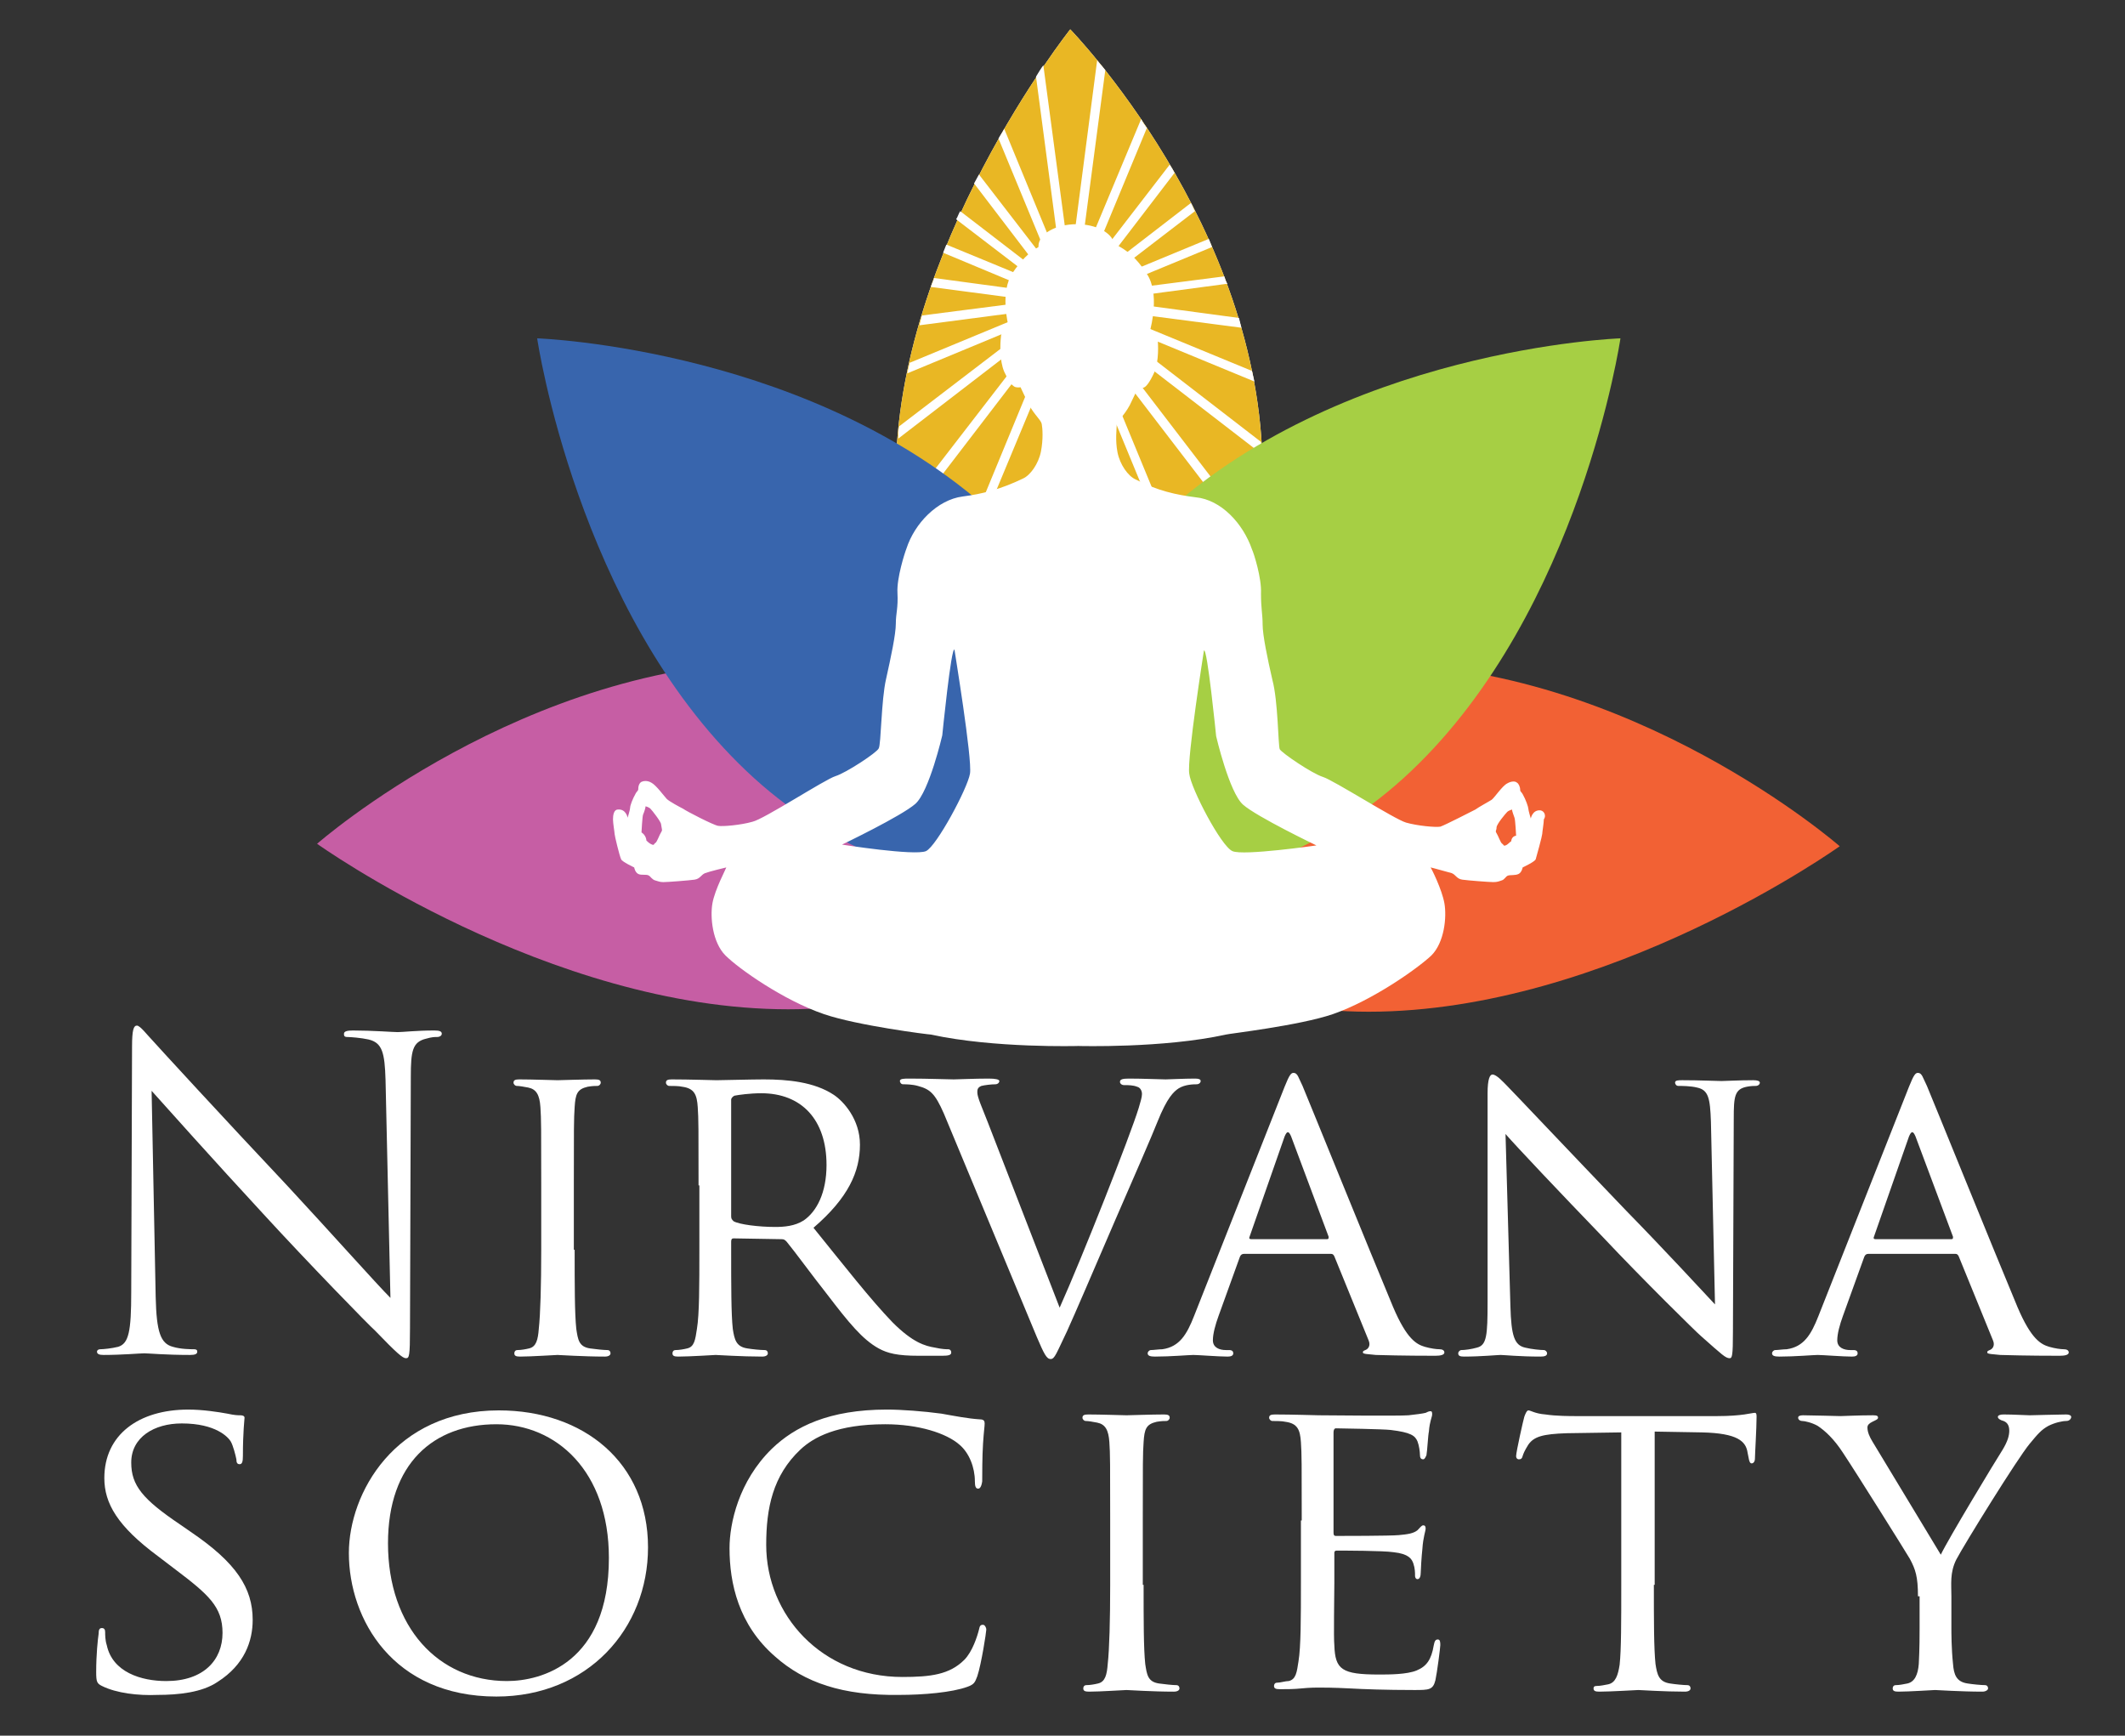 <?xml version="1.0" encoding="utf-8"?>
<!-- Generator: Adobe Illustrator 25.4.2, SVG Export Plug-In . SVG Version: 6.00 Build 0)  -->
<svg version="1.1" id="Layer_1" xmlns="http://www.w3.org/2000/svg" xmlns:xlink="http://www.w3.org/1999/xlink" x="0px" y="0px"
	 viewBox="0 0 260.7 212.9" style="enable-background:new 0 0 260.7 212.9;" xml:space="preserve">
<rect x="0" y="0" width="260.7" height="212.9" fill="#333333" stroke="none"/>
<style type="text/css">
	.st0{fill:#FFFFFF;}
	.st1{fill:#E9B724;}
	.st2{fill:#C65EA4;}
	.st3{fill:#F26134;}
	.st4{fill:#A6CF44;}
	.st5{fill:#3865AD;}
	.st6{fill:#353535;}
</style>
<path class="st0" d="M131.3,3.6c0,0-21.4,26.9-21.4,54.8c0,26.7,21.4,40.6,21.4,40.6s23.7-11.8,23.6-41.2
	C154.8,27.7,131.3,3.6,131.3,3.6z"/>
<g>
	<g>
		<path class="st0" d="M19.1,159.1c0.1,4.3,0.6,5.7,2.1,6.1c1,0.3,2.2,0.3,2.6,0.3c0.3,0,0.4,0.1,0.4,0.3c0,0.3-0.3,0.4-0.9,0.4
			c-3,0-5.1-0.2-5.6-0.2s-2.7,0.2-5,0.2c-0.5,0-0.8-0.1-0.8-0.4c0-0.2,0.2-0.3,0.4-0.3c0.4,0,1.4-0.1,2.2-0.3
			c1.3-0.4,1.6-1.9,1.6-6.7l0.1-30.1c0-2.1,0.2-2.6,0.6-2.6s1.3,1.2,1.8,1.7c0.8,0.9,8.6,9.4,16.7,18c5.2,5.6,10.9,12,12.6,13.7
			l-0.6-26.7c-0.1-3.4-0.4-4.6-2.1-5c-0.9-0.2-2.2-0.3-2.6-0.3c-0.4,0-0.4-0.2-0.4-0.4c0-0.3,0.4-0.4,1.1-0.4c2.4,0,4.9,0.2,5.5,0.2
			c0.6,0,2.3-0.2,4.5-0.2c0.6,0,0.9,0.1,0.9,0.4c0,0.2-0.2,0.4-0.6,0.4c-0.3,0-0.6,0-1.3,0.2c-1.7,0.4-1.9,1.5-1.9,4.7l-0.1,30.8
			c0,3.5-0.1,3.7-0.5,3.7c-0.4,0-1.1-0.6-3.8-3.4c-0.6-0.5-8.2-8.3-13.7-14.3c-6.1-6.6-12-13.2-13.7-15.1L19.1,159.1z"/>
		<path class="st0" d="M70.5,153.3c0,4.3,0,7.8,0.2,9.7c0.2,1.3,0.3,2.2,1.7,2.4c0.7,0.1,1.7,0.2,2.1,0.2c0.3,0,0.4,0.2,0.4,0.4
			c0,0.2-0.2,0.4-0.7,0.4c-2.6,0-5.6-0.2-5.8-0.2c-0.3,0-3.2,0.2-4.6,0.2c-0.5,0-0.7-0.1-0.7-0.4c0-0.2,0.1-0.4,0.4-0.4
			c0.4,0,1-0.1,1.4-0.2c0.9-0.2,1.1-1.1,1.2-2.4c0.2-1.8,0.3-5.4,0.3-9.7v-7.9c0-6.9,0-8.2-0.1-9.6c-0.1-1.5-0.5-2.2-1.5-2.4
			c-0.5-0.1-1.1-0.2-1.4-0.2c-0.2,0-0.4-0.2-0.4-0.4c0-0.3,0.2-0.4,0.7-0.4c1.5,0,4.4,0.1,4.7,0.1c0.2,0,3.2-0.1,4.6-0.1
			c0.5,0,0.7,0.1,0.7,0.4c0,0.2-0.2,0.4-0.4,0.4c-0.3,0-0.6,0-1.2,0.1c-1.3,0.3-1.5,0.9-1.6,2.5c-0.1,1.4-0.1,2.7-0.1,9.6V153.3z"/>
		<path class="st0" d="M85.7,145.4c0-6.9,0-8.2-0.1-9.6c-0.1-1.5-0.4-2.3-1.9-2.5c-0.4-0.1-1.2-0.1-1.6-0.1c-0.2,0-0.4-0.2-0.4-0.4
			c0-0.3,0.2-0.4,0.7-0.4c2.1,0,5.2,0.1,5.5,0.1c0.5,0,4.4-0.1,5.8-0.1c2.9,0,6.2,0.3,8.6,1.9c1.2,0.8,3.2,3,3.2,6.1
			c0,3.3-1.4,6.5-5.7,10.2c3.8,4.7,7,8.8,9.7,11.6c2.5,2.5,4,2.9,5.2,3.1c0.9,0.2,1.4,0.2,1.6,0.2c0.3,0,0.4,0.2,0.4,0.4
			c0,0.3-0.3,0.4-1.1,0.4h-2.9c-2.6,0-3.8-0.3-4.9-0.9c-2-1.1-3.7-3.2-6.3-6.6c-1.9-2.4-4-5.3-5-6.5c-0.2-0.2-0.3-0.3-0.6-0.3
			l-5.9-0.1c-0.2,0-0.3,0.1-0.3,0.4v1.1c0,4.3,0,7.8,0.2,9.6c0.2,1.3,0.4,2.2,1.8,2.4c0.6,0.1,1.6,0.2,2.1,0.2
			c0.3,0,0.4,0.2,0.4,0.4c0,0.2-0.2,0.4-0.7,0.4c-2.5,0-5.5-0.2-5.7-0.2c-0.1,0-3.2,0.2-4.6,0.2c-0.5,0-0.7-0.1-0.7-0.4
			c0-0.2,0.1-0.4,0.4-0.4c0.4,0,1-0.1,1.4-0.2c0.9-0.2,1-1.1,1.2-2.4c0.3-1.8,0.3-5.4,0.3-9.7V145.4z M89.7,149.2
			c0,0.3,0.1,0.4,0.3,0.6c0.7,0.4,3.1,0.7,5.1,0.7c1.1,0,2.4-0.1,3.5-0.8c1.6-1.1,2.8-3.4,2.8-6.8c0-5.6-3.1-8.8-8-8.8
			c-1.4,0-2.8,0.2-3.3,0.3c-0.2,0.1-0.4,0.3-0.4,0.5V149.2z"/>
		<path class="st0" d="M130,160.4c2.7-6,8.7-21.2,9.7-24.5c0.2-0.7,0.4-1.3,0.4-1.7s-0.2-0.8-0.6-0.9c-0.5-0.2-1.1-0.2-1.6-0.2
			c-0.3,0-0.5-0.2-0.5-0.4c0-0.3,0.3-0.4,1.1-0.4c1.8,0,3.9,0.1,4.5,0.1c0.3,0,2.3-0.1,3.6-0.1c0.5,0,0.7,0.1,0.7,0.3
			c0,0.2-0.2,0.4-0.5,0.4c-0.3,0-1.4,0-2.2,0.5c-0.6,0.4-1.4,1.1-2.6,4.1c-0.5,1.3-2.8,6.6-5.2,12.1c-2.8,6.5-4.9,11.4-5.9,13.6
			c-1.3,2.7-1.5,3.4-2,3.4c-0.5,0-0.8-0.6-1.7-2.7l-11.4-27.4c-1.1-2.5-1.7-3-3.2-3.4c-0.7-0.2-1.5-0.2-1.8-0.2
			c-0.3,0-0.4-0.3-0.4-0.4c0-0.3,0.5-0.3,1.2-0.3c2.2,0,4.8,0.1,5.4,0.1c0.5,0,2.5-0.1,4.3-0.1c0.8,0,1.3,0.1,1.3,0.3
			c0,0.2-0.2,0.4-0.5,0.4c-0.5,0-1.3,0.1-1.7,0.2c-0.5,0.2-0.5,0.5-0.5,0.8c0,0.6,0.6,1.9,1.3,3.7L130,160.4z"/>
		<path class="st0" d="M157.6,133.3c0.6-1.5,0.8-1.7,1.1-1.7c0.5,0,0.6,0.6,1.1,1.6c0.8,1.9,8.3,20.4,11.1,27.1
			c1.7,4,2.9,4.6,3.9,4.9c0.7,0.2,1.4,0.3,1.8,0.3c0.3,0,0.6,0.1,0.6,0.4s-0.5,0.4-1.1,0.4c-0.7,0-4.1,0-7.3-0.1
			c-0.9-0.1-1.6-0.1-1.6-0.3c0-0.2,0.1-0.2,0.3-0.3c0.3-0.1,0.7-0.5,0.4-1.2l-4.2-10.3c-0.1-0.2-0.2-0.3-0.4-0.3h-10.7
			c-0.2,0-0.4,0.1-0.5,0.4l-2.6,7.2c-0.4,1.1-0.7,2.2-0.7,3c0,0.9,0.8,1.2,1.6,1.2h0.4c0.4,0,0.5,0.2,0.5,0.4c0,0.3-0.3,0.4-0.7,0.4
			c-1.1,0-3.6-0.2-4.2-0.2c-0.5,0-2.8,0.2-4.7,0.2c-0.6,0-0.9-0.1-0.9-0.4c0-0.2,0.2-0.4,0.4-0.4c0.3,0,1-0.1,1.4-0.1
			c2.1-0.3,3-1.8,3.9-4.1L157.6,133.3z M162.8,152c0.2,0,0.2-0.1,0.2-0.3l-4.6-12.3c-0.3-0.7-0.5-0.7-0.8,0l-4.3,12.3
			c-0.1,0.2,0,0.3,0.2,0.3H162.8z"/>
		<path class="st0" d="M185.3,160.2c0.1,3.7,0.5,4.8,1.8,5.1c0.8,0.2,1.9,0.3,2.3,0.3c0.2,0,0.4,0.2,0.4,0.4c0,0.3-0.3,0.4-0.8,0.4
			c-2.6,0-4.5-0.2-4.9-0.2c-0.4,0-2.4,0.2-4.5,0.2c-0.5,0-0.7-0.1-0.7-0.4c0-0.2,0.2-0.4,0.4-0.4c0.4,0,1.2-0.1,1.9-0.3
			c1.2-0.3,1.3-1.5,1.3-5.6v-25.6c0-1.8,0.3-2.3,0.6-2.3c0.5,0,1.3,0.9,1.8,1.4c0.7,0.7,7.5,7.9,14.6,15.3c4.6,4.7,9.5,10,10.9,11.5
			l-0.5-22.4c-0.1-2.9-0.3-3.9-1.7-4.2c-0.8-0.2-1.9-0.2-2.3-0.2c-0.3,0-0.4-0.3-0.4-0.4c0-0.3,0.4-0.3,0.9-0.3
			c2.1,0,4.3,0.1,4.8,0.1c0.5,0,2.1-0.1,3.9-0.1c0.5,0,0.8,0.1,0.8,0.3c0,0.2-0.2,0.4-0.5,0.4c-0.2,0-0.6,0-1.1,0.1
			c-1.5,0.3-1.6,1.2-1.6,3.9l-0.1,26.2c0,2.9-0.1,3.2-0.4,3.2c-0.5,0-0.9-0.4-3.5-2.7c-0.5-0.4-7.2-7-12-12.1
			c-5.4-5.6-10.6-11.1-12-12.7L185.3,160.2z"/>
		<path class="st0" d="M234.2,133.3c0.6-1.5,0.8-1.7,1.1-1.7c0.5,0,0.6,0.6,1.1,1.6c0.8,1.9,8.3,20.4,11.1,27.1
			c1.7,4,2.9,4.6,3.9,4.9c0.7,0.2,1.4,0.3,1.8,0.3c0.3,0,0.6,0.1,0.6,0.4s-0.5,0.4-1.1,0.4c-0.7,0-4.1,0-7.3-0.1
			c-0.9-0.1-1.6-0.1-1.6-0.3c0-0.2,0.1-0.2,0.3-0.3c0.3-0.1,0.7-0.5,0.4-1.2l-4.2-10.3c-0.1-0.2-0.2-0.3-0.4-0.3h-10.7
			c-0.2,0-0.4,0.1-0.5,0.4l-2.6,7.2c-0.4,1.1-0.7,2.2-0.7,3c0,0.9,0.8,1.2,1.6,1.2h0.4c0.4,0,0.5,0.2,0.5,0.4c0,0.3-0.3,0.4-0.7,0.4
			c-1.1,0-3.6-0.2-4.2-0.2c-0.5,0-2.8,0.2-4.7,0.2c-0.6,0-0.9-0.1-0.9-0.4c0-0.2,0.2-0.4,0.4-0.4c0.3,0,1-0.1,1.4-0.1
			c2.1-0.3,3-1.8,3.9-4.1L234.2,133.3z M239.4,152c0.2,0,0.2-0.1,0.2-0.3l-4.6-12.3c-0.3-0.7-0.5-0.7-0.8,0l-4.3,12.3
			c-0.1,0.2,0,0.3,0.2,0.3H239.4z"/>
	</g>
	<g>
		<path class="st0" d="M12.5,206.8c-0.6-0.3-0.7-0.5-0.7-1.7c0-2.2,0.2-4,0.3-4.7c0-0.5,0.1-0.7,0.4-0.7c0.3,0,0.4,0.2,0.4,0.5
			s0,1,0.2,1.6c0.7,3.3,4.2,4.4,7.3,4.4c4.6,0,6.9-2.6,6.9-5.9c0-3.2-1.7-4.7-5.8-7.8l-2.1-1.6c-5-3.7-6.6-6.5-6.6-9.6
			c0-5.3,4.2-8.4,10.3-8.4c1.8,0,3.7,0.3,4.8,0.5c0.9,0.2,1.3,0.2,1.6,0.2s0.5,0.1,0.5,0.3c0,0.2-0.2,1.7-0.2,4.7c0,0.7-0.1,1-0.4,1
			c-0.3,0-0.4-0.2-0.4-0.6c-0.1-0.5-0.4-1.7-0.7-2.2c-0.3-0.5-1.8-2.2-6-2.2c-3.4,0-6.2,1.7-6.2,4.8c0,2.8,1.4,4.5,6,7.6l1.3,0.9
			c5.6,3.8,7.6,6.9,7.6,10.8c0,2.6-1,5.5-4.3,7.6c-1.9,1.3-4.8,1.6-7.4,1.6C17,208,14.3,207.7,12.5,206.8z"/>
		<path class="st0" d="M61.2,173c10.4,0,18.3,6.4,18.3,16.8c0,10-7.4,18.3-18.6,18.3c-12.7,0-18.1-9.5-18.1-17.6
			C42.8,183.2,48.4,173,61.2,173z M62.2,206.2c4.2,0,12.5-2.2,12.5-15.1c0-10.7-6.5-16.4-13.8-16.4c-7.7,0-13.3,4.8-13.3,14.6
			C47.6,199.6,53.8,206.2,62.2,206.2z"/>
		<path class="st0" d="M95.1,203.2c-4.5-3.9-5.6-9-5.6-13.3c0-3,1.1-8.2,5.2-12.2c2.8-2.7,7-4.8,14.1-4.8c1.8,0,4.5,0.2,6.7,0.5
			c1.7,0.3,3.2,0.6,4.7,0.7c0.5,0,0.6,0.2,0.6,0.5c0,0.4-0.1,0.9-0.2,2.5c-0.1,1.5-0.1,3.9-0.1,4.6c-0.1,0.7-0.3,0.9-0.5,0.9
			c-0.3,0-0.4-0.3-0.4-0.9c0-1.7-0.7-3.5-1.9-4.5c-1.6-1.4-5-2.5-9.1-2.5c-5.9,0-8.8,1.6-10.4,3.1c-3.4,3.2-4.2,7.2-4.2,11.7
			c0,8.6,6.8,16.2,16.7,16.2c3.5,0,5.8-0.3,7.6-2.1c1-1,1.6-2.9,1.8-3.7c0.1-0.5,0.2-0.6,0.5-0.6c0.2,0,0.4,0.3,0.4,0.6
			s-0.6,4.2-1.1,5.7c-0.3,0.8-0.4,1-1.2,1.3c-1.9,0.7-5.4,1-8.4,1C103.4,208,98.7,206.4,95.1,203.2z"/>
		<path class="st0" d="M140.3,194.4c0,4.3,0,7.8,0.2,9.7c0.2,1.3,0.3,2.2,1.7,2.4c0.7,0.1,1.7,0.2,2.1,0.2c0.3,0,0.4,0.2,0.4,0.4
			c0,0.2-0.2,0.4-0.7,0.4c-2.6,0-5.6-0.2-5.8-0.2c-0.3,0-3.2,0.2-4.6,0.2c-0.5,0-0.7-0.1-0.7-0.4c0-0.2,0.1-0.4,0.4-0.4
			c0.4,0,1-0.1,1.4-0.2c0.9-0.2,1.1-1.1,1.2-2.4c0.2-1.8,0.3-5.4,0.3-9.7v-7.9c0-6.9,0-8.2-0.1-9.6c-0.1-1.5-0.5-2.2-1.5-2.4
			c-0.5-0.1-1.1-0.2-1.4-0.2c-0.2,0-0.4-0.2-0.4-0.4c0-0.3,0.2-0.4,0.7-0.4c1.5,0,4.4,0.1,4.7,0.1c0.2,0,3.2-0.1,4.6-0.1
			c0.5,0,0.7,0.1,0.7,0.4c0,0.2-0.2,0.4-0.4,0.4c-0.3,0-0.6,0-1.2,0.1c-1.3,0.3-1.5,0.9-1.6,2.5c-0.1,1.4-0.1,2.7-0.1,9.6V194.4z"/>
		<path class="st0" d="M159.7,186.5c0-6.9,0-8.2-0.1-9.6c-0.1-1.5-0.4-2.3-1.9-2.5c-0.4-0.1-1.2-0.1-1.6-0.1c-0.2,0-0.4-0.2-0.4-0.4
			c0-0.3,0.2-0.4,0.7-0.4c2.1,0,5.1,0.1,5.4,0.1c0.3,0,10,0.1,11,0c0.9-0.1,1.7-0.2,2.1-0.3c0.2-0.1,0.4-0.2,0.6-0.2
			c0.2,0,0.2,0.2,0.2,0.4c0,0.3-0.3,0.8-0.4,2.1c-0.1,0.4-0.2,2.4-0.3,2.9c-0.1,0.2-0.2,0.5-0.4,0.5c-0.3,0-0.4-0.2-0.4-0.6
			c0-0.3-0.1-1.1-0.3-1.6c-0.3-0.7-0.8-1.1-3.3-1.4c-0.8-0.1-6.2-0.2-6.7-0.2c-0.2,0-0.3,0.2-0.3,0.5v12.2c0,0.3,0,0.5,0.3,0.5
			c0.6,0,6.7,0,7.7-0.1c1.1-0.1,1.8-0.2,2.3-0.6c0.3-0.3,0.5-0.6,0.7-0.6c0.2,0,0.3,0.1,0.3,0.4c0,0.3-0.3,1-0.4,2.5
			c-0.1,0.9-0.2,2.6-0.2,2.9c0,0.4-0.1,0.8-0.4,0.8c-0.2,0-0.3-0.2-0.3-0.4c0-0.4,0-0.9-0.2-1.5c-0.2-0.6-0.6-1.2-2.4-1.4
			c-1.3-0.2-6.2-0.2-7-0.2c-0.3,0-0.3,0.2-0.3,0.3v3.7c0,1.5-0.1,6.7,0,7.6c0.1,3,0.9,3.6,5.5,3.6c1.2,0,3.4,0,4.6-0.5
			c1.2-0.5,1.8-1.3,2.1-3.1c0.1-0.5,0.2-0.7,0.5-0.7s0.3,0.4,0.3,0.7s-0.4,3.4-0.6,4.3c-0.3,1.2-0.8,1.2-2.6,1.2
			c-3.5,0-6.2-0.1-8-0.2c-1.9-0.1-3.2-0.1-3.8-0.1c-0.1,0-1,0-2,0.1c-0.9,0.1-1.9,0.1-2.7,0.1c-0.5,0-0.7-0.1-0.7-0.4
			c0-0.2,0.1-0.4,0.4-0.4c0.4,0,1-0.2,1.4-0.2c0.9-0.2,1-1.1,1.2-2.4c0.3-1.8,0.3-5.4,0.3-9.7V186.5z"/>
		<path class="st0" d="M202.9,194.4c0,4.3,0,7.8,0.2,9.7c0.2,1.3,0.4,2.2,1.8,2.4c0.6,0.1,1.7,0.2,2.1,0.2c0.3,0,0.4,0.2,0.4,0.4
			c0,0.2-0.2,0.4-0.7,0.4c-2.5,0-5.5-0.2-5.7-0.2c-0.2,0-3.4,0.2-4.8,0.2c-0.5,0-0.7-0.1-0.7-0.4c0-0.2,0.1-0.3,0.4-0.3
			c0.4,0,0.9-0.1,1.4-0.2c0.9-0.2,1.2-1.1,1.4-2.4c0.2-1.8,0.2-5.4,0.2-9.7v-18.8l-6.7,0.1c-2.9,0.1-4,0.4-4.7,1.4
			c-0.5,0.8-0.6,1.1-0.7,1.4c-0.1,0.4-0.3,0.4-0.5,0.4c-0.1,0-0.3-0.1-0.3-0.4c0-0.5,0.9-4.5,1-4.8c0.1-0.3,0.3-0.8,0.5-0.8
			c0.3,0,0.8,0.4,2.1,0.5c1.3,0.2,3.1,0.2,3.6,0.2h17.5c1.5,0,2.6-0.1,3.3-0.2c0.7-0.1,1.1-0.2,1.3-0.2c0.2,0,0.2,0.3,0.2,0.5
			c0,1.4-0.2,4.6-0.2,5.1c0,0.4-0.2,0.6-0.4,0.6c-0.2,0-0.3-0.2-0.4-0.8l-0.1-0.5c-0.2-1.4-1.2-2.4-5.6-2.5l-5.8-0.1V194.4z"/>
		<path class="st0" d="M235.3,195.8c0-2.4-0.3-3.3-1-4.6c-0.4-0.7-6.6-10.6-8.2-13c-1.1-1.7-2.2-2.7-3.1-3.3
			c-0.7-0.4-1.6-0.6-1.9-0.6c-0.3,0-0.5-0.2-0.5-0.4c0-0.2,0.2-0.3,0.6-0.3c0.9,0,4.4,0.1,4.6,0.1c0.3,0,2.2-0.1,4-0.1
			c0.5,0,0.6,0.1,0.6,0.3c0,0.2-0.3,0.3-0.7,0.5c-0.4,0.2-0.6,0.4-0.6,0.7c0,0.6,0.3,1.2,0.6,1.7l8.4,13.9
			c0.9-1.9,6.7-11.5,7.6-12.9c0.6-1,0.8-1.7,0.8-2.3c0-0.6-0.2-1-0.7-1.2c-0.4-0.1-0.7-0.3-0.7-0.5c0-0.2,0.3-0.3,0.7-0.3
			c1.2,0,2.8,0.1,3.2,0.1c0.3,0,3.6-0.1,4.5-0.1c0.3,0,0.6,0.1,0.6,0.3c0,0.2-0.2,0.5-0.6,0.5c-0.5,0-1.4,0.2-2.2,0.6
			c-0.9,0.5-1.3,1-2.3,2.2c-1.5,1.8-8,12.3-9,14.2c-0.8,1.6-0.6,3-0.6,4.5v3.8c0,0.7,0,2.6,0.2,4.5c0.1,1.3,0.4,2.2,1.8,2.4
			c0.6,0.1,1.7,0.2,2.1,0.2c0.3,0,0.4,0.2,0.4,0.4c0,0.2-0.3,0.4-0.7,0.4c-2.6,0-5.6-0.2-5.8-0.2c-0.2,0-3.2,0.2-4.5,0.2
			c-0.5,0-0.7-0.1-0.7-0.4c0-0.2,0.1-0.4,0.4-0.4c0.4,0,0.9-0.1,1.4-0.2c0.9-0.2,1.3-1.1,1.4-2.4c0.1-1.8,0.1-3.7,0.1-4.5V195.8z"/>
	</g>
</g>
<g>
	<path class="st1" d="M131.3,3.6c0,0-21.4,26.9-21.4,54.8c0,26.7,21.4,40.6,21.4,40.6s23.7-11.8,23.6-41.2
		C154.8,27.7,131.3,3.6,131.3,3.6z"/>
	<path class="st0" d="M150.2,33.9l-14.8,1.9l13.3-5.5c-0.1-0.3-0.3-0.7-0.4-1L135,34.8l11.6-8.9c-0.2-0.3-0.3-0.7-0.5-1l-11.8,9.1
		l9.8-12.8c-0.2-0.4-0.4-0.7-0.6-1l-10.1,13.1l7.3-17.6c-0.3-0.4-0.5-0.7-0.7-1.1l-7.6,18.2l3.2-24.2c-0.3-0.4-0.7-0.8-1-1.2
		l-3.3,25.3L128,8c-0.3,0.4-0.6,0.9-0.9,1.4l3.1,23.4l-7-17c-0.2,0.4-0.5,0.8-0.7,1.2l6.7,16.2l-9.1-11.8c-0.2,0.4-0.4,0.7-0.6,1.1
		l8.7,11.4l-10.4-8c-0.2,0.3-0.3,0.7-0.5,1l10.2,7.8L116.1,30c-0.1,0.3-0.3,0.7-0.4,1l11.5,4.8l-12.6-1.7c-0.1,0.4-0.3,0.7-0.4,1.1
		l12.9,1.7l-14,1.8c-0.1,0.4-0.2,0.8-0.3,1.2l14.5-1.9l-15.7,6.5c-0.1,0.4-0.2,0.9-0.3,1.3l16.4-6.8l-17.4,13.3
		c-0.1,0.5-0.1,1-0.1,1.5l18.2-14L110.5,63l0.9,0.7l17.7-23.1L118,67.5l1,0.4L130.2,41l-3.8,28.9l1.1,0.1l3.8-28.9l3.8,28.9l1.1-0.1
		L132.4,41l11.1,26.9l1-0.4l-11.1-26.9l17.7,23.1L152,63l-17.7-23.1l20.5,15.8c0-0.5,0-1-0.1-1.5L135,39l18.9,7.8
		c-0.1-0.4-0.2-0.9-0.3-1.3L135.4,38l16.9,2.2c-0.1-0.4-0.2-0.8-0.3-1.2l-16.4-2.2l15-2C150.4,34.6,150.3,34.2,150.2,33.9z"/>
	<g>
		<path class="st2" d="M38.9,103.5c0,0,28.4,20.3,57.8,20.3c28.2,0,42.9-20.3,42.9-20.3S127.1,81.1,96,81.1
			C64.3,81.2,38.9,103.5,38.9,103.5z"/>
		<path class="st3" d="M225.7,103.8c0,0-28.4,20.3-57.8,20.3c-28.2,0-42.9-20.3-42.9-20.3s12.5-22.4,43.5-22.4
			C200.2,81.5,225.7,103.8,225.7,103.8z"/>
		<path class="st4" d="M198.8,41.5c0,0-4.9,33.4-25.7,53.1c-19.9,18.9-45.4,14.4-45.4,14.4s-7.9-24.2,14.1-45
			C164.2,42.7,198.8,41.5,198.8,41.5z"/>
		<path class="st5" d="M65.9,41.5c0,0,4.9,33.4,25.7,53.1c19.9,18.9,45.4,14.4,45.4,14.4s7.9-24.2-14.1-45
			C100.6,42.7,65.9,41.5,65.9,41.5z"/>
	</g>
	<path class="st0" d="M189,99.4c-1-0.1-1.2,1-1.2,1s-0.3-1-0.3-1.2c0-0.2-0.3-1.1-0.7-1.8c-0.1-0.2-0.3-0.3-0.3-0.5
		c0-0.4-0.2-0.8-0.4-0.9c-0.2-0.2-0.7-0.2-1.2,0.1c-0.6,0.3-1.6,1.8-1.9,2c-0.3,0.2-1.6,0.9-2,1.2c-0.4,0.2-3.7,1.9-4.3,2.1
		c-0.6,0.1-2.8-0.1-4.2-0.5c-1.4-0.4-8.9-5.2-10.2-5.6c-1.3-0.4-5-2.9-5.3-3.4c-0.2-0.5-0.2-5.9-0.9-8.5c-0.6-2.6-1.2-5.5-1.2-6.8
		c0-1.3-0.2-1.9-0.2-3.8c0.1-1.9-0.9-5-1.1-5.4c-1.1-3.2-3.8-6.1-6.9-6.4c-2.4-0.3-4.7-0.8-7.4-2.2c-0.9-0.4-1.9-1.8-2.2-3.3
		c-0.3-1.5-0.1-2.9-0.1-3.4c0.1-0.5,0.9-1.1,1.6-2.4c0.3-0.6,1-2.1,1-2.1s0.5,0.1,0.8-0.1c0.2-0.1,0.6-0.5,1.2-1.8
		c0.6-1.4,0.5-3.5,0.4-4.3c0-0.6-0.7-0.8-0.9-0.9c0.1-0.4,1.2-4.5-0.4-6.9c-1.3-2-2.4-2.9-4-3.7c-0.3-1.4-2.3-2.4-4.6-2.4
		c-2.6,0-4.7,1.2-4.7,2.7c0,0,0,0.1,0,0.1c-1.2,0.7-2.1,1.6-3.2,3.2c-1.5,2.3-0.6,6.1-0.4,6.8c0,0,0,0.1,0,0.1s-1,0.1-1,0.9
		c-0.1,0.8-0.2,2.9,0.4,4.3c0.6,1.3,0.9,1.6,1.2,1.8c0.3,0.2,0.8,0.1,0.8,0.1s0.7,1.5,1,2.1c0.7,1.3,1.5,1.9,1.6,2.4
		c0.1,0.5,0.2,1.9-0.1,3.4c-0.3,1.5-1.3,2.9-2.2,3.3c-2.7,1.3-5,1.9-7.4,2.2c-3.1,0.4-5.9,3.3-6.9,6.4c-0.2,0.5-1.2,3.6-1.1,5.4
		c0.1,1.9-0.2,2.5-0.2,3.8c0,1.3-0.6,4.1-1.2,6.8c-0.6,2.6-0.6,8-0.9,8.5c-0.2,0.5-4,3-5.3,3.4c-1.3,0.4-8.8,5.3-10.2,5.6
		c-1.4,0.4-3.6,0.6-4.2,0.5s-3.9-1.8-4.3-2.1c-0.4-0.2-1.7-0.9-2-1.2c-0.3-0.3-1.3-1.7-1.9-2c-0.5-0.3-1-0.2-1.2-0.1
		c-0.2,0.1-0.4,0.4-0.4,0.9c0,0.2-0.2,0.3-0.3,0.5c-0.4,0.7-0.7,1.5-0.7,1.8c0,0.2-0.3,1.2-0.3,1.2s-0.2-1.1-1.2-1
		c-0.5,0-0.6,0.7-0.6,1.2c0,0.5,0.2,1.6,0.2,1.8c0,0.2,0.6,2.7,0.8,3.1c0.1,0.3,1.6,1,1.6,1s0.1,0.6,0.5,0.8c0.4,0.2,1,0,1.3,0.2
		c0.2,0.1,0.4,0.5,0.8,0.6c0.4,0.1,0.5,0.2,1,0.2c0.5,0,3.1-0.2,3.8-0.3c0.7-0.1,0.8-0.6,1.3-0.8c0.5-0.2,2.6-0.7,2.6-0.7
		c0,0.1-1.4,2.7-1.7,4.4c-0.3,1.7,0,4.8,1.6,6.4c1.6,1.6,7.1,5.5,12.1,7.2c4.1,1.4,12.8,2.5,13.1,2.5c7.8,1.7,18.1,1.4,18.1,1.4
		s10.4,0.3,18.1-1.4c0.3-0.1,9-1.1,13.1-2.5c4.9-1.7,10.4-5.6,12.1-7.2c1.6-1.6,1.9-4.7,1.6-6.4c-0.3-1.7-1.6-4.3-1.7-4.4
		c0.1,0,2.2,0.6,2.6,0.7c0.5,0.2,0.6,0.7,1.3,0.8c0.7,0.1,3.3,0.3,3.8,0.3c0.5,0,0.7-0.1,1-0.2c0.4-0.1,0.5-0.5,0.8-0.6
		s0.9,0,1.3-0.2c0.4-0.2,0.5-0.8,0.5-0.8s1.5-0.7,1.6-1c0.1-0.3,0.8-2.9,0.8-3.1c0-0.2,0.2-1.4,0.2-1.8
		C189.7,100.1,189.5,99.5,189,99.4z M81.1,102.1c-0.2,0.3-0.5,1.2-0.7,1.3c-0.2,0.1-0.1,0.3-0.4,0.2c-0.3-0.1-0.6-0.4-0.7-0.5
		c0,0,0-0.6-0.6-1c0,0,0.1-2,0.2-2.2c0.1-0.2,0.3-0.8,0.3-1c0,0,0.4,0.1,0.6,0.3c0.2,0.2,1.3,1.6,1.3,1.9
		C81.2,101.8,81.3,101.8,81.1,102.1z M119,94.9c-0.3,1.8-4.1,8.9-5.4,9.5c-1.4,0.6-10.3-0.8-10.3-0.8s7.3-3.5,9-5
		c1.7-1.5,3.3-8.4,3.3-8.4s1.1-11,1.5-10.5C117.1,79.8,119.3,93.1,119,94.9z M151.2,104.4c-1.4-0.6-5.1-7.7-5.3-9.5
		c-0.3-1.8,1.8-15.1,1.8-15.1c0.4-0.5,1.5,10.5,1.5,10.5s1.6,6.9,3.3,8.4c1.7,1.5,9,5,9,5S152.5,105,151.2,104.4z M185.4,103.2
		c-0.1,0-0.4,0.4-0.7,0.5c-0.3,0.1-0.2-0.1-0.4-0.2c-0.2-0.1-0.5-1-0.7-1.3c-0.2-0.3,0-0.3,0-0.7c0-0.4,1.1-1.7,1.3-1.9
		c0.2-0.2,0.6-0.3,0.6-0.3c0,0.2,0.2,0.7,0.3,1c0.1,0.2,0.2,2.2,0.2,2.2C185.4,102.6,185.4,103.2,185.4,103.2z"/>
</g>
</svg>
